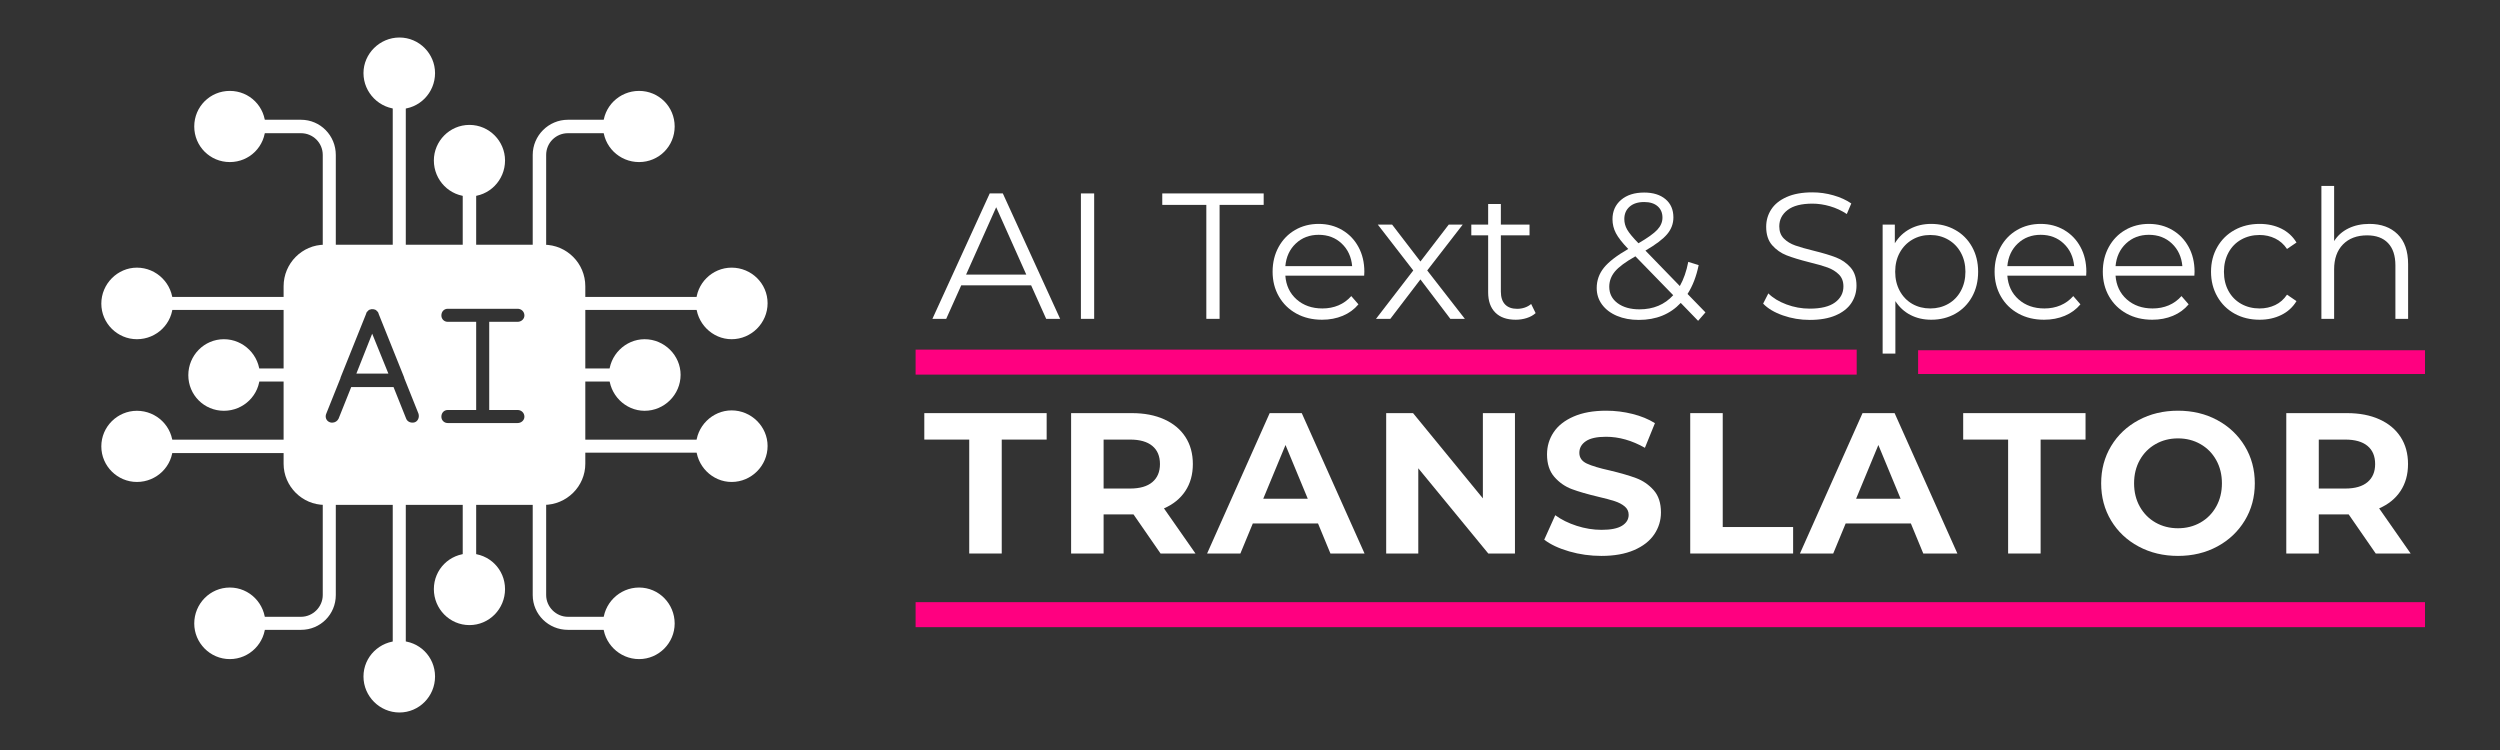 <svg xmlns="http://www.w3.org/2000/svg" xmlns:xlink="http://www.w3.org/1999/xlink" width="2000" zoomAndPan="magnify" viewBox="0 0 1500 450" height="600" preserveAspectRatio="xMidYMid meet" version="1.0"><rect x="0" y="0" width="1500" height="450" fill="#333333" stroke="none"/><defs><g/><clipPath id="cad4bfbe92"><path d="M 218 22.5 L 262 22.5 L 262 66 L 218 66 Z M 218 22.5 " clip-rule="nonzero"/></clipPath><clipPath id="44d62ace12"><path d="M 417 160 L 460.543 160 L 460.543 204 L 417 204 Z M 417 160 " clip-rule="nonzero"/></clipPath><clipPath id="83b27a24ab"><path d="M 417 246 L 460.543 246 L 460.543 290 L 417 290 Z M 417 246 " clip-rule="nonzero"/></clipPath><clipPath id="96f94b4552"><path d="M 218 384 L 262 384 L 262 427.5 L 218 427.5 Z M 218 384 " clip-rule="nonzero"/></clipPath><clipPath id="86f1e6d17a"><path d="M 60.793 160 L 104 160 L 104 204 L 60.793 204 Z M 60.793 160 " clip-rule="nonzero"/></clipPath><clipPath id="814b517563"><path d="M 60.793 246 L 104 246 L 104 290 L 60.793 290 Z M 60.793 246 " clip-rule="nonzero"/></clipPath></defs><path fill="#ffffff" d="M 326.273 302.938 L 194.836 302.938 C 181.312 302.938 170.164 291.785 170.164 278.262 L 170.164 171.738 C 170.164 157.977 181.312 146.828 194.836 146.828 L 326.273 146.828 C 340.031 146.828 351.184 157.977 351.184 171.738 L 351.184 278.262 C 351.184 291.785 340.031 302.938 326.273 302.938 Z M 199.344 253.59 C 198.871 253.59 198.395 253.59 197.922 253.352 C 195.785 252.641 194.836 250.266 195.785 248.133 L 204.328 226.781 L 204.328 226.543 L 219.746 188.109 C 219.746 188.109 219.746 187.871 219.746 187.871 C 219.984 187.395 220.223 186.922 220.695 186.684 C 220.934 186.211 221.41 185.973 221.883 185.734 C 221.883 185.734 221.883 185.734 222.121 185.734 C 222.594 185.5 222.832 185.5 223.305 185.5 C 223.781 185.5 224.254 185.5 224.73 185.734 C 224.73 185.734 224.969 185.734 224.969 185.734 C 225.441 185.973 225.918 186.211 226.152 186.684 C 226.629 186.922 226.863 187.395 227.102 187.871 C 227.102 187.871 227.102 188.109 227.102 188.109 L 242.523 226.543 L 242.523 226.781 L 251.062 248.133 C 251.777 250.266 250.828 252.641 248.93 253.352 C 246.793 254.062 244.422 253.113 243.711 251.215 L 236.117 232.234 L 210.73 232.234 L 203.141 251.215 C 202.43 252.641 201.004 253.59 199.344 253.59 Z M 289.734 253.824 L 268.621 253.824 C 266.484 253.824 264.824 252.164 264.824 250.031 C 264.824 247.656 266.484 245.996 268.621 245.996 L 285.703 245.996 L 285.703 193.09 L 268.621 193.09 C 266.484 193.09 264.824 191.43 264.824 189.293 C 264.824 186.922 266.484 185.262 268.621 185.262 L 310.613 185.262 C 312.75 185.262 314.648 186.922 314.648 189.293 C 314.648 191.43 312.75 193.09 310.613 193.09 L 293.531 193.09 L 293.531 245.996 L 310.613 245.996 C 312.75 245.996 314.648 247.656 314.648 250.031 C 314.648 252.164 312.75 253.824 310.613 253.824 Z M 233.035 224.168 L 223.305 200.207 L 213.816 224.168 Z M 233.035 224.168 " fill-opacity="1" fill-rule="evenodd"/><path fill="#ffffff" d="M 239.676 154.895 C 237.543 154.895 235.645 152.996 235.645 150.859 L 235.645 61.418 C 235.645 59.281 237.543 57.387 239.676 57.387 C 241.812 57.387 243.473 59.281 243.473 61.418 L 243.473 150.859 C 243.473 152.996 241.812 154.895 239.676 154.895 Z M 239.676 154.895 " fill-opacity="1" fill-rule="evenodd"/><g clip-path="url(#cad4bfbe92)"><path fill="#ffffff" d="M 239.676 65.453 C 227.812 65.453 218.086 55.723 218.086 43.863 C 218.086 32.238 227.812 22.508 239.676 22.508 C 251.539 22.508 261.027 32.238 261.027 43.863 C 261.027 55.723 251.539 65.453 239.676 65.453 Z M 239.676 65.453 " fill-opacity="1" fill-rule="evenodd"/></g><path fill="#ffffff" d="M 281.668 154.895 C 279.535 154.895 277.637 152.996 277.637 150.859 L 277.637 113.852 C 277.637 111.715 279.535 109.816 281.668 109.816 C 283.805 109.816 285.703 111.715 285.703 113.852 L 285.703 150.859 C 285.703 152.996 283.805 154.895 281.668 154.895 Z M 281.668 154.895 " fill-opacity="1" fill-rule="evenodd"/><path fill="#ffffff" d="M 281.668 117.883 C 269.809 117.883 260.316 108.156 260.316 96.293 C 260.316 84.668 269.809 74.941 281.668 74.941 C 293.531 74.941 303.023 84.668 303.023 96.293 C 303.023 108.156 293.531 117.883 281.668 117.883 Z M 281.668 117.883 " fill-opacity="1" fill-rule="evenodd"/><path fill="#ffffff" d="M 323.66 154.895 C 321.527 154.895 319.629 152.996 319.629 150.859 L 319.629 92.973 C 319.629 81.348 329.117 71.855 340.742 71.855 L 365.891 71.855 C 368.027 71.855 369.926 73.754 369.926 75.891 C 369.926 78.023 368.027 79.922 365.891 79.922 L 340.742 79.922 C 333.625 79.922 327.695 85.617 327.695 92.973 L 327.695 150.859 C 327.695 152.996 325.797 154.895 323.66 154.895 Z M 323.66 154.895 " fill-opacity="1" fill-rule="evenodd"/><path fill="#ffffff" d="M 383.449 97.242 C 371.586 97.242 361.859 87.754 361.859 75.891 C 361.859 64.027 371.586 54.539 383.449 54.539 C 395.312 54.539 404.801 64.027 404.801 75.891 C 404.801 87.754 395.312 97.242 383.449 97.242 Z M 383.449 97.242 " fill-opacity="1" fill-rule="evenodd"/><path fill="#ffffff" d="M 197.684 154.895 C 195.312 154.895 193.652 152.996 193.652 150.859 L 193.652 92.973 C 193.652 85.617 187.719 79.922 180.602 79.922 L 155.453 79.922 C 153.082 79.922 151.422 78.023 151.422 75.891 C 151.422 73.754 153.082 71.855 155.453 71.855 L 180.602 71.855 C 192.227 71.855 201.48 81.348 201.48 92.973 L 201.48 150.859 C 201.48 152.996 199.82 154.895 197.684 154.895 Z M 197.684 154.895 " fill-opacity="1" fill-rule="evenodd"/><path fill="#ffffff" d="M 137.898 97.242 C 126.035 97.242 116.547 87.754 116.547 75.891 C 116.547 64.027 126.035 54.539 137.898 54.539 C 149.762 54.539 159.25 64.027 159.25 75.891 C 159.25 87.754 149.762 97.242 137.898 97.242 Z M 137.898 97.242 " fill-opacity="1" fill-rule="evenodd"/><path fill="#ffffff" d="M 421.645 185.973 L 347.148 185.973 C 345.016 185.973 343.117 184.074 343.117 181.941 C 343.117 179.805 345.016 178.145 347.148 178.145 L 421.645 178.145 C 423.781 178.145 425.441 179.805 425.441 181.941 C 425.441 184.074 423.781 185.973 421.645 185.973 Z M 421.645 185.973 " fill-opacity="1" fill-rule="evenodd"/><g clip-path="url(#44d62ace12)"><path fill="#ffffff" d="M 438.965 203.527 C 427.34 203.527 417.613 193.801 417.613 181.941 C 417.613 170.078 427.34 160.586 438.965 160.586 C 450.828 160.586 460.555 170.078 460.555 181.941 C 460.555 193.801 450.828 203.527 438.965 203.527 Z M 438.965 203.527 " fill-opacity="1" fill-rule="evenodd"/></g><path fill="#ffffff" d="M 369.449 228.914 L 347.148 228.914 C 345.016 228.914 343.117 227.254 343.117 224.883 C 343.117 222.746 345.016 221.086 347.148 221.086 L 369.449 221.086 C 371.586 221.086 373.246 222.746 373.246 224.883 C 373.246 227.254 371.586 228.914 369.449 228.914 Z M 369.449 228.914 " fill-opacity="1" fill-rule="evenodd"/><path fill="#ffffff" d="M 386.77 246.473 C 375.145 246.473 365.418 236.742 365.418 224.883 C 365.418 213.258 375.145 203.527 386.77 203.527 C 398.633 203.527 408.359 213.258 408.359 224.883 C 408.359 236.742 398.633 246.473 386.77 246.473 Z M 386.77 246.473 " fill-opacity="1" fill-rule="evenodd"/><path fill="#ffffff" d="M 421.645 271.617 L 347.148 271.617 C 345.016 271.617 343.117 269.957 343.117 267.586 C 343.117 265.449 345.016 263.789 347.148 263.789 L 421.645 263.789 C 423.781 263.789 425.441 265.449 425.441 267.586 C 425.441 269.957 423.781 271.617 421.645 271.617 Z M 421.645 271.617 " fill-opacity="1" fill-rule="evenodd"/><g clip-path="url(#83b27a24ab)"><path fill="#ffffff" d="M 438.965 289.176 C 427.34 289.176 417.613 279.449 417.613 267.586 C 417.613 255.961 427.34 246.234 438.965 246.234 C 450.828 246.234 460.555 255.961 460.555 267.586 C 460.555 279.449 450.828 289.176 438.965 289.176 Z M 438.965 289.176 " fill-opacity="1" fill-rule="evenodd"/></g><path fill="#ffffff" d="M 239.676 392.379 C 237.543 392.379 235.645 390.719 235.645 388.582 L 235.645 299.141 C 235.645 296.766 237.543 295.105 239.676 295.105 C 241.812 295.105 243.473 296.766 243.473 299.141 L 243.473 388.582 C 243.473 390.719 241.812 392.379 239.676 392.379 Z M 239.676 392.379 " fill-opacity="1" fill-rule="evenodd"/><g clip-path="url(#96f94b4552)"><path fill="#ffffff" d="M 239.676 427.492 C 227.812 427.492 218.086 417.762 218.086 405.902 C 218.086 394.039 227.812 384.547 239.676 384.547 C 251.539 384.547 261.027 394.039 261.027 405.902 C 261.027 417.762 251.539 427.492 239.676 427.492 Z M 239.676 427.492 " fill-opacity="1" fill-rule="evenodd"/></g><path fill="#ffffff" d="M 281.668 339.945 C 279.535 339.945 277.637 338.285 277.637 336.148 L 277.637 299.141 C 277.637 296.766 279.535 295.105 281.668 295.105 C 283.805 295.105 285.703 296.766 285.703 299.141 L 285.703 336.148 C 285.703 338.285 283.805 339.945 281.668 339.945 Z M 281.668 339.945 " fill-opacity="1" fill-rule="evenodd"/><path fill="#ffffff" d="M 281.668 375.059 C 269.809 375.059 260.316 365.332 260.316 353.469 C 260.316 341.605 269.809 332.117 281.668 332.117 C 293.531 332.117 303.023 341.605 303.023 353.469 C 303.023 365.332 293.531 375.059 281.668 375.059 Z M 281.668 375.059 " fill-opacity="1" fill-rule="evenodd"/><path fill="#ffffff" d="M 365.891 377.906 L 340.742 377.906 C 329.117 377.906 319.629 368.652 319.629 357.027 L 319.629 299.141 C 319.629 296.766 321.527 295.105 323.66 295.105 C 325.797 295.105 327.695 296.766 327.695 299.141 L 327.695 357.027 C 327.695 364.145 333.625 370.078 340.742 370.078 L 365.891 370.078 C 368.027 370.078 369.926 371.738 369.926 374.109 C 369.926 376.246 368.027 377.906 365.891 377.906 Z M 365.891 377.906 " fill-opacity="1" fill-rule="evenodd"/><path fill="#ffffff" d="M 383.449 395.461 C 371.586 395.461 361.859 385.734 361.859 374.109 C 361.859 362.246 371.586 352.52 383.449 352.52 C 395.312 352.52 404.801 362.246 404.801 374.109 C 404.801 385.734 395.312 395.461 383.449 395.461 Z M 383.449 395.461 " fill-opacity="1" fill-rule="evenodd"/><path fill="#ffffff" d="M 180.602 377.906 L 155.453 377.906 C 153.082 377.906 151.422 376.246 151.422 374.109 C 151.422 371.738 153.082 370.078 155.453 370.078 L 180.602 370.078 C 187.719 370.078 193.652 364.145 193.652 357.027 L 193.652 299.141 C 193.652 296.766 195.312 295.105 197.684 295.105 C 199.82 295.105 201.48 296.766 201.48 299.141 L 201.48 357.027 C 201.48 368.652 192.227 377.906 180.602 377.906 Z M 180.602 377.906 " fill-opacity="1" fill-rule="evenodd"/><path fill="#ffffff" d="M 137.898 395.461 C 126.035 395.461 116.547 385.734 116.547 374.109 C 116.547 362.246 126.035 352.52 137.898 352.52 C 149.762 352.52 159.25 362.246 159.25 374.109 C 159.25 385.734 149.762 395.461 137.898 395.461 Z M 137.898 395.461 " fill-opacity="1" fill-rule="evenodd"/><path fill="#ffffff" d="M 174.195 185.973 L 99.699 185.973 C 97.566 185.973 95.668 184.312 95.668 182.176 C 95.668 179.805 97.566 178.145 99.699 178.145 L 174.195 178.145 C 176.332 178.145 177.992 179.805 177.992 182.176 C 177.992 184.312 176.332 185.973 174.195 185.973 Z M 174.195 185.973 " fill-opacity="1" fill-rule="evenodd"/><g clip-path="url(#86f1e6d17a)"><path fill="#ffffff" d="M 82.145 203.527 C 70.52 203.527 60.793 194.039 60.793 182.176 C 60.793 170.316 70.52 160.586 82.145 160.586 C 94.008 160.586 103.734 170.316 103.734 182.176 C 103.734 194.039 94.008 203.527 82.145 203.527 Z M 82.145 203.527 " fill-opacity="1" fill-rule="evenodd"/></g><path fill="#ffffff" d="M 174.195 228.914 L 151.895 228.914 C 149.762 228.914 147.863 227.254 147.863 225.117 C 147.863 222.984 149.762 221.086 151.895 221.086 L 174.195 221.086 C 176.332 221.086 177.992 222.984 177.992 225.117 C 177.992 227.254 176.332 228.914 174.195 228.914 Z M 174.195 228.914 " fill-opacity="1" fill-rule="evenodd"/><path fill="#ffffff" d="M 134.34 246.473 C 122.477 246.473 112.988 236.98 112.988 225.117 C 112.988 213.258 122.477 203.527 134.34 203.527 C 146.199 203.527 155.93 213.258 155.93 225.117 C 155.93 236.98 146.199 246.473 134.34 246.473 Z M 134.34 246.473 " fill-opacity="1" fill-rule="evenodd"/><path fill="#ffffff" d="M 174.195 271.855 L 99.699 271.855 C 97.566 271.855 95.668 269.957 95.668 267.824 C 95.668 265.688 97.566 263.789 99.699 263.789 L 174.195 263.789 C 176.332 263.789 177.992 265.688 177.992 267.824 C 177.992 269.957 176.332 271.855 174.195 271.855 Z M 174.195 271.855 " fill-opacity="1" fill-rule="evenodd"/><g clip-path="url(#814b517563)"><path fill="#ffffff" d="M 82.145 289.176 C 70.52 289.176 60.793 279.684 60.793 267.824 C 60.793 255.961 70.52 246.473 82.145 246.473 C 94.008 246.473 103.734 255.961 103.734 267.824 C 103.734 279.684 94.008 289.176 82.145 289.176 Z M 82.145 289.176 " fill-opacity="1" fill-rule="evenodd"/></g><g fill="#ffffff" fill-opacity="1"><g transform="translate(559.225, 191.308)"><g><path d="M 59.453 -20.109 L 17.516 -20.109 L 8.5 0 L 0.219 0 L 34.609 -75.25 L 42.469 -75.25 L 76.859 0 L 68.484 0 Z M 56.547 -26.547 L 38.484 -66.969 L 20.422 -26.547 Z M 56.547 -26.547 "/></g></g></g><g fill="#ffffff" fill-opacity="1"><g transform="translate(636.297, 191.308)"><g><path d="M 12.25 -75.25 L 20.203 -75.25 L 20.203 0 L 12.25 0 Z M 12.25 -75.25 "/></g></g></g><g fill="#ffffff" fill-opacity="1"><g transform="translate(668.76, 191.308)"><g/></g></g><g fill="#ffffff" fill-opacity="1"><g transform="translate(696.924, 191.308)"><g><path d="M 26.875 -68.375 L 0.438 -68.375 L 0.438 -75.25 L 61.281 -75.25 L 61.281 -68.375 L 34.828 -68.375 L 34.828 0 L 26.875 0 Z M 26.875 -68.375 "/></g></g></g><g fill="#ffffff" fill-opacity="1"><g transform="translate(758.625, 191.308)"><g><path d="M 59.875 -25.906 L 12.578 -25.906 C 13.004 -20.031 15.258 -15.281 19.344 -11.656 C 23.438 -8.039 28.598 -6.234 34.828 -6.234 C 38.336 -6.234 41.562 -6.859 44.5 -8.109 C 47.438 -9.367 49.984 -11.219 52.141 -13.656 L 56.438 -8.703 C 53.926 -5.691 50.789 -3.398 47.031 -1.828 C 43.27 -0.254 39.129 0.531 34.609 0.531 C 28.805 0.531 23.664 -0.703 19.188 -3.172 C 14.707 -5.641 11.211 -9.062 8.703 -13.438 C 6.191 -17.812 4.938 -22.754 4.938 -28.266 C 4.938 -33.785 6.133 -38.734 8.531 -43.109 C 10.938 -47.484 14.234 -50.883 18.422 -53.312 C 22.617 -55.75 27.336 -56.969 32.578 -56.969 C 37.805 -56.969 42.5 -55.75 46.656 -53.312 C 50.812 -50.883 54.07 -47.5 56.438 -43.156 C 58.801 -38.82 59.984 -33.859 59.984 -28.266 Z M 32.578 -50.422 C 27.129 -50.422 22.555 -48.68 18.859 -45.203 C 15.172 -41.723 13.078 -37.191 12.578 -31.609 L 52.672 -31.609 C 52.172 -37.191 50.07 -41.723 46.375 -45.203 C 42.688 -48.68 38.086 -50.422 32.578 -50.422 Z M 32.578 -50.422 "/></g></g></g><g fill="#ffffff" fill-opacity="1"><g transform="translate(823.551, 191.308)"><g><path d="M 46.656 0 L 28.703 -23.656 L 10.641 0 L 2.047 0 L 24.406 -29.031 L 3.125 -56.547 L 11.719 -56.547 L 28.703 -34.406 L 45.688 -56.547 L 54.078 -56.547 L 32.781 -29.031 L 55.359 0 Z M 46.656 0 "/></g></g></g><g fill="#ffffff" fill-opacity="1"><g transform="translate(880.953, 191.308)"><g><path d="M 40.422 -3.438 C 38.984 -2.145 37.207 -1.16 35.094 -0.484 C 32.977 0.191 30.773 0.531 28.484 0.531 C 23.18 0.531 19.098 -0.898 16.234 -3.766 C 13.367 -6.629 11.938 -10.676 11.938 -15.906 L 11.938 -50.094 L 1.828 -50.094 L 1.828 -56.547 L 11.938 -56.547 L 11.938 -68.906 L 19.562 -68.906 L 19.562 -56.547 L 36.766 -56.547 L 36.766 -50.094 L 19.562 -50.094 L 19.562 -16.344 C 19.562 -12.969 20.406 -10.398 22.094 -8.641 C 23.781 -6.891 26.195 -6.016 29.344 -6.016 C 30.926 -6.016 32.453 -6.266 33.922 -6.766 C 35.391 -7.273 36.66 -7.992 37.734 -8.922 Z M 40.422 -3.438 "/></g></g></g><g fill="#ffffff" fill-opacity="1"><g transform="translate(924.595, 191.308)"><g/></g></g><g fill="#ffffff" fill-opacity="1"><g transform="translate(952.758, 191.308)"><g><path d="M 66.109 1.188 L 55.688 -9.562 C 49.312 -2.758 40.926 0.641 30.531 0.641 C 25.656 0.641 21.301 -0.16 17.469 -1.766 C 13.633 -3.379 10.641 -5.641 8.484 -8.547 C 6.336 -11.453 5.266 -14.766 5.266 -18.484 C 5.266 -23.004 6.695 -27.055 9.562 -30.641 C 12.438 -34.223 17.312 -37.984 24.188 -41.922 C 20.602 -45.648 18.129 -48.82 16.766 -51.438 C 15.41 -54.051 14.734 -56.828 14.734 -59.766 C 14.734 -64.566 16.453 -68.438 19.891 -71.375 C 23.328 -74.312 27.945 -75.781 33.75 -75.781 C 39.125 -75.781 43.391 -74.453 46.547 -71.797 C 49.703 -69.148 51.281 -65.5 51.281 -60.844 C 51.281 -57.113 50.023 -53.758 47.516 -50.781 C 45.004 -47.812 40.664 -44.535 34.5 -40.953 L 55.141 -19.672 C 57.441 -23.754 59.129 -28.594 60.203 -34.188 L 66.438 -32.25 C 65.07 -25.508 62.848 -19.738 59.766 -14.938 L 70.516 -3.875 Z M 33.75 -70.094 C 30.031 -70.094 27.113 -69.16 25 -67.297 C 22.883 -65.43 21.828 -62.957 21.828 -59.875 C 21.828 -57.656 22.398 -55.539 23.547 -53.531 C 24.691 -51.531 26.945 -48.805 30.312 -45.359 C 35.758 -48.516 39.52 -51.203 41.594 -53.422 C 43.676 -55.648 44.719 -58.086 44.719 -60.734 C 44.719 -63.598 43.75 -65.875 41.812 -67.562 C 39.883 -69.25 37.195 -70.094 33.75 -70.094 Z M 30.953 -5.703 C 39.273 -5.703 46.016 -8.531 51.172 -14.188 L 28.484 -37.516 C 22.535 -34.148 18.43 -31.102 16.172 -28.375 C 13.922 -25.656 12.797 -22.613 12.797 -19.25 C 12.797 -15.156 14.461 -11.875 17.797 -9.406 C 21.129 -6.938 25.516 -5.703 30.953 -5.703 Z M 30.953 -5.703 "/></g></g></g><g fill="#ffffff" fill-opacity="1"><g transform="translate(1024.671, 191.308)"><g/></g></g><g fill="#ffffff" fill-opacity="1"><g transform="translate(1052.835, 191.308)"><g><path d="M 33 0.641 C 27.414 0.641 22.062 -0.254 16.938 -2.047 C 11.812 -3.836 7.848 -6.203 5.047 -9.141 L 8.172 -15.266 C 10.891 -12.547 14.504 -10.344 19.016 -8.656 C 23.535 -6.969 28.195 -6.125 33 -6.125 C 39.738 -6.125 44.789 -7.359 48.156 -9.828 C 51.531 -12.305 53.219 -15.516 53.219 -19.453 C 53.219 -22.461 52.301 -24.863 50.469 -26.656 C 48.645 -28.445 46.406 -29.828 43.75 -30.797 C 41.102 -31.766 37.414 -32.82 32.688 -33.969 C 27.02 -35.406 22.5 -36.785 19.125 -38.109 C 15.758 -39.43 12.875 -41.453 10.469 -44.172 C 8.07 -46.898 6.875 -50.594 6.875 -55.25 C 6.875 -59.051 7.879 -62.508 9.891 -65.625 C 11.898 -68.75 14.984 -71.238 19.141 -73.094 C 23.297 -74.957 28.453 -75.891 34.609 -75.891 C 38.91 -75.891 43.117 -75.297 47.234 -74.109 C 51.359 -72.93 54.926 -71.305 57.938 -69.234 L 55.25 -62.891 C 52.102 -64.961 48.738 -66.52 45.156 -67.562 C 41.57 -68.602 38.055 -69.125 34.609 -69.125 C 28.016 -69.125 23.051 -67.848 19.719 -65.297 C 16.395 -62.754 14.734 -59.477 14.734 -55.469 C 14.734 -52.457 15.645 -50.035 17.469 -48.203 C 19.289 -46.379 21.582 -44.984 24.344 -44.016 C 27.102 -43.047 30.812 -41.988 35.469 -40.844 C 40.988 -39.488 45.453 -38.145 48.859 -36.812 C 52.266 -35.488 55.148 -33.484 57.516 -30.797 C 59.879 -28.109 61.062 -24.473 61.062 -19.891 C 61.062 -16.086 60.039 -12.629 58 -9.516 C 55.957 -6.398 52.82 -3.926 48.594 -2.094 C 44.363 -0.27 39.164 0.641 33 0.641 Z M 33 0.641 "/></g></g></g><g fill="#ffffff" fill-opacity="1"><g transform="translate(1118.943, 191.308)"><g><path d="M 39.781 -56.969 C 45.082 -56.969 49.879 -55.766 54.172 -53.359 C 58.473 -50.961 61.844 -47.578 64.281 -43.203 C 66.719 -38.836 67.938 -33.859 67.938 -28.266 C 67.938 -22.609 66.719 -17.594 64.281 -13.219 C 61.844 -8.852 58.492 -5.469 54.234 -3.062 C 49.973 -0.664 45.156 0.531 39.781 0.531 C 35.188 0.531 31.047 -0.414 27.359 -2.312 C 23.672 -4.207 20.645 -6.984 18.281 -10.641 L 18.281 20.859 L 10.641 20.859 L 10.641 -56.547 L 17.953 -56.547 L 17.953 -45.359 C 20.242 -49.086 23.27 -51.953 27.031 -53.953 C 30.801 -55.961 35.051 -56.969 39.781 -56.969 Z M 39.234 -6.234 C 43.18 -6.234 46.766 -7.145 49.984 -8.969 C 53.211 -10.801 55.738 -13.398 57.562 -16.766 C 59.395 -20.141 60.312 -23.973 60.312 -28.266 C 60.312 -32.566 59.395 -36.383 57.562 -39.719 C 55.738 -43.051 53.211 -45.648 49.984 -47.516 C 46.766 -49.379 43.18 -50.312 39.234 -50.312 C 35.223 -50.312 31.625 -49.379 28.438 -47.516 C 25.25 -45.648 22.738 -43.051 20.906 -39.719 C 19.082 -36.383 18.172 -32.566 18.172 -28.266 C 18.172 -23.973 19.082 -20.141 20.906 -16.766 C 22.738 -13.398 25.25 -10.801 28.438 -8.969 C 31.625 -7.145 35.223 -6.234 39.234 -6.234 Z M 39.234 -6.234 "/></g></g></g><g fill="#ffffff" fill-opacity="1"><g transform="translate(1191.824, 191.308)"><g><path d="M 59.875 -25.906 L 12.578 -25.906 C 13.004 -20.031 15.258 -15.281 19.344 -11.656 C 23.438 -8.039 28.598 -6.234 34.828 -6.234 C 38.336 -6.234 41.562 -6.859 44.5 -8.109 C 47.438 -9.367 49.984 -11.219 52.141 -13.656 L 56.438 -8.703 C 53.926 -5.691 50.789 -3.398 47.031 -1.828 C 43.27 -0.254 39.129 0.531 34.609 0.531 C 28.805 0.531 23.664 -0.703 19.188 -3.172 C 14.707 -5.641 11.211 -9.062 8.703 -13.438 C 6.191 -17.812 4.938 -22.754 4.938 -28.266 C 4.938 -33.785 6.133 -38.734 8.531 -43.109 C 10.938 -47.484 14.234 -50.883 18.422 -53.312 C 22.617 -55.75 27.336 -56.969 32.578 -56.969 C 37.805 -56.969 42.5 -55.75 46.656 -53.312 C 50.812 -50.883 54.07 -47.5 56.438 -43.156 C 58.801 -38.82 59.984 -33.859 59.984 -28.266 Z M 32.578 -50.422 C 27.129 -50.422 22.555 -48.68 18.859 -45.203 C 15.172 -41.723 13.078 -37.191 12.578 -31.609 L 52.672 -31.609 C 52.172 -37.191 50.07 -41.723 46.375 -45.203 C 42.688 -48.68 38.086 -50.422 32.578 -50.422 Z M 32.578 -50.422 "/></g></g></g><g fill="#ffffff" fill-opacity="1"><g transform="translate(1256.75, 191.308)"><g><path d="M 59.875 -25.906 L 12.578 -25.906 C 13.004 -20.031 15.258 -15.281 19.344 -11.656 C 23.438 -8.039 28.598 -6.234 34.828 -6.234 C 38.336 -6.234 41.562 -6.859 44.5 -8.109 C 47.438 -9.367 49.984 -11.219 52.141 -13.656 L 56.438 -8.703 C 53.926 -5.691 50.789 -3.398 47.031 -1.828 C 43.27 -0.254 39.129 0.531 34.609 0.531 C 28.805 0.531 23.664 -0.703 19.188 -3.172 C 14.707 -5.641 11.211 -9.062 8.703 -13.438 C 6.191 -17.812 4.938 -22.754 4.938 -28.266 C 4.938 -33.785 6.133 -38.734 8.531 -43.109 C 10.938 -47.484 14.234 -50.883 18.422 -53.312 C 22.617 -55.75 27.336 -56.969 32.578 -56.969 C 37.805 -56.969 42.5 -55.75 46.656 -53.312 C 50.812 -50.883 54.07 -47.5 56.438 -43.156 C 58.801 -38.82 59.984 -33.859 59.984 -28.266 Z M 32.578 -50.422 C 27.129 -50.422 22.555 -48.68 18.859 -45.203 C 15.172 -41.723 13.078 -37.191 12.578 -31.609 L 52.672 -31.609 C 52.172 -37.191 50.07 -41.723 46.375 -45.203 C 42.688 -48.68 38.086 -50.422 32.578 -50.422 Z M 32.578 -50.422 "/></g></g></g><g fill="#ffffff" fill-opacity="1"><g transform="translate(1321.676, 191.308)"><g><path d="M 34.078 0.531 C 28.484 0.531 23.484 -0.68 19.078 -3.109 C 14.672 -5.547 11.211 -8.969 8.703 -13.375 C 6.191 -17.789 4.938 -22.754 4.938 -28.266 C 4.938 -33.785 6.191 -38.734 8.703 -43.109 C 11.211 -47.484 14.672 -50.883 19.078 -53.312 C 23.484 -55.75 28.484 -56.969 34.078 -56.969 C 38.953 -56.969 43.305 -56.02 47.141 -54.125 C 50.973 -52.227 54 -49.453 56.219 -45.797 L 50.531 -41.922 C 48.664 -44.723 46.297 -46.82 43.422 -48.219 C 40.555 -49.613 37.441 -50.312 34.078 -50.312 C 29.992 -50.312 26.32 -49.395 23.062 -47.562 C 19.801 -45.738 17.254 -43.141 15.422 -39.766 C 13.598 -36.398 12.688 -32.566 12.688 -28.266 C 12.688 -23.898 13.598 -20.051 15.422 -16.719 C 17.254 -13.383 19.801 -10.801 23.062 -8.969 C 26.32 -7.145 29.992 -6.234 34.078 -6.234 C 37.441 -6.234 40.555 -6.91 43.422 -8.266 C 46.297 -9.629 48.664 -11.711 50.531 -14.516 L 56.219 -10.641 C 54 -6.984 50.953 -4.207 47.078 -2.312 C 43.211 -0.414 38.879 0.531 34.078 0.531 Z M 34.078 0.531 "/></g></g></g><g fill="#ffffff" fill-opacity="1"><g transform="translate(1382.195, 191.308)"><g><path d="M 39.453 -56.969 C 46.547 -56.969 52.188 -54.906 56.375 -50.781 C 60.57 -46.664 62.672 -40.664 62.672 -32.781 L 62.672 0 L 55.047 0 L 55.047 -32.031 C 55.047 -37.906 53.57 -42.383 50.625 -45.469 C 47.688 -48.551 43.5 -50.094 38.062 -50.094 C 31.969 -50.094 27.145 -48.281 23.594 -44.656 C 20.051 -41.039 18.281 -36.047 18.281 -29.672 L 18.281 0 L 10.641 0 L 10.641 -79.766 L 18.281 -79.766 L 18.281 -46.656 C 20.352 -49.945 23.219 -52.488 26.875 -54.281 C 30.531 -56.07 34.723 -56.969 39.453 -56.969 Z M 39.453 -56.969 "/></g></g></g><g fill="#ffffff" fill-opacity="1"><g transform="translate(554.101, 332.108)"><g><path d="M 27.438 -68.359 L 0.484 -68.359 L 0.484 -84.234 L 73.891 -84.234 L 73.891 -68.359 L 46.938 -68.359 L 46.938 0 L 27.438 0 Z M 27.438 -68.359 "/></g></g></g><g fill="#ffffff" fill-opacity="1"><g transform="translate(632.679, 332.108)"><g><path d="M 63.656 0 L 47.422 -23.469 L 29.484 -23.469 L 29.484 0 L 9.984 0 L 9.984 -84.234 L 46.453 -84.234 C 53.91 -84.234 60.383 -82.988 65.875 -80.5 C 71.375 -78.02 75.609 -74.492 78.578 -69.922 C 81.547 -65.348 83.031 -59.93 83.031 -53.672 C 83.031 -47.41 81.523 -42.016 78.516 -37.484 C 75.516 -32.953 71.242 -29.484 65.703 -27.078 L 84.609 0 Z M 63.297 -53.672 C 63.297 -58.41 61.77 -62.039 58.719 -64.562 C 55.676 -67.094 51.227 -68.359 45.375 -68.359 L 29.484 -68.359 L 29.484 -38.984 L 45.375 -38.984 C 51.227 -38.984 55.676 -40.266 58.719 -42.828 C 61.77 -45.398 63.297 -49.016 63.297 -53.672 Z M 63.297 -53.672 "/></g></g></g><g fill="#ffffff" fill-opacity="1"><g transform="translate(725.336, 332.108)"><g><path d="M 65.469 -18.047 L 26.359 -18.047 L 18.891 0 L -1.078 0 L 36.469 -84.234 L 55.719 -84.234 L 93.391 0 L 72.922 0 Z M 59.328 -32.859 L 45.969 -65.109 L 32.609 -32.859 Z M 59.328 -32.859 "/></g></g></g><g fill="#ffffff" fill-opacity="1"><g transform="translate(821.724, 332.108)"><g><path d="M 87.25 -84.234 L 87.25 0 L 71.25 0 L 29.25 -51.141 L 29.25 0 L 9.984 0 L 9.984 -84.234 L 26.109 -84.234 L 68 -33.094 L 68 -84.234 Z M 87.25 -84.234 "/></g></g></g><g fill="#ffffff" fill-opacity="1"><g transform="translate(923.166, 332.108)"><g><path d="M 37.672 1.438 C 31.004 1.438 24.562 0.535 18.344 -1.266 C 12.133 -3.066 7.145 -5.41 3.375 -8.297 L 9.984 -22.984 C 13.598 -20.336 17.891 -18.211 22.859 -16.609 C 27.836 -15.004 32.812 -14.203 37.781 -14.203 C 43.32 -14.203 47.414 -15.023 50.062 -16.672 C 52.707 -18.316 54.031 -20.5 54.031 -23.219 C 54.031 -25.227 53.25 -26.895 51.688 -28.219 C 50.125 -29.539 48.117 -30.602 45.672 -31.406 C 43.223 -32.207 39.91 -33.094 35.734 -34.062 C 29.316 -35.582 24.062 -37.102 19.969 -38.625 C 15.883 -40.156 12.375 -42.602 9.438 -45.969 C 6.508 -49.344 5.047 -53.836 5.047 -59.453 C 5.047 -64.348 6.367 -68.781 9.016 -72.75 C 11.672 -76.719 15.664 -79.863 21 -82.188 C 26.332 -84.52 32.852 -85.688 40.562 -85.688 C 45.938 -85.688 51.188 -85.039 56.312 -83.75 C 61.445 -82.469 65.941 -80.625 69.797 -78.219 L 63.781 -63.422 C 56 -67.836 48.219 -70.047 40.438 -70.047 C 34.977 -70.047 30.945 -69.16 28.344 -67.391 C 25.738 -65.629 24.438 -63.301 24.438 -60.406 C 24.438 -57.52 25.938 -55.375 28.938 -53.969 C 31.945 -52.57 36.539 -51.191 42.719 -49.828 C 49.133 -48.297 54.391 -46.77 58.484 -45.25 C 62.578 -43.727 66.086 -41.32 69.016 -38.031 C 71.941 -34.738 73.406 -30.285 73.406 -24.672 C 73.406 -19.859 72.062 -15.461 69.375 -11.484 C 66.688 -7.516 62.656 -4.367 57.281 -2.047 C 51.906 0.273 45.367 1.438 37.672 1.438 Z M 37.672 1.438 "/></g></g></g><g fill="#ffffff" fill-opacity="1"><g transform="translate(1004.151, 332.108)"><g><path d="M 9.984 -84.234 L 29.484 -84.234 L 29.484 -15.891 L 71.719 -15.891 L 71.719 0 L 9.984 0 Z M 9.984 -84.234 "/></g></g></g><g fill="#ffffff" fill-opacity="1"><g transform="translate(1081.044, 332.108)"><g><path d="M 65.469 -18.047 L 26.359 -18.047 L 18.891 0 L -1.078 0 L 36.469 -84.234 L 55.719 -84.234 L 93.391 0 L 72.922 0 Z M 59.328 -32.859 L 45.969 -65.109 L 32.609 -32.859 Z M 59.328 -32.859 "/></g></g></g><g fill="#ffffff" fill-opacity="1"><g transform="translate(1177.432, 332.108)"><g><path d="M 27.438 -68.359 L 0.484 -68.359 L 0.484 -84.234 L 73.891 -84.234 L 73.891 -68.359 L 46.938 -68.359 L 46.938 0 L 27.438 0 Z M 27.438 -68.359 "/></g></g></g><g fill="#ffffff" fill-opacity="1"><g transform="translate(1256.011, 332.108)"><g><path d="M 50.781 1.438 C 42.039 1.438 34.16 -0.445 27.141 -4.219 C 20.117 -7.988 14.617 -13.18 10.641 -19.797 C 6.672 -26.41 4.688 -33.852 4.688 -42.125 C 4.688 -50.383 6.672 -57.82 10.641 -64.438 C 14.617 -71.062 20.117 -76.258 27.141 -80.031 C 34.16 -83.801 42.039 -85.688 50.781 -85.688 C 59.531 -85.688 67.395 -83.801 74.375 -80.031 C 81.352 -76.258 86.848 -71.062 90.859 -64.438 C 94.867 -57.82 96.875 -50.383 96.875 -42.125 C 96.875 -33.852 94.867 -26.41 90.859 -19.797 C 86.848 -13.18 81.352 -7.988 74.375 -4.219 C 67.395 -0.445 59.531 1.438 50.781 1.438 Z M 50.781 -15.156 C 55.758 -15.156 60.254 -16.297 64.266 -18.578 C 68.273 -20.867 71.422 -24.062 73.703 -28.156 C 75.992 -32.25 77.141 -36.906 77.141 -42.125 C 77.141 -47.332 75.992 -51.984 73.703 -56.078 C 71.422 -60.172 68.273 -63.359 64.266 -65.641 C 60.254 -67.93 55.758 -69.078 50.781 -69.078 C 45.812 -69.078 41.32 -67.93 37.312 -65.641 C 33.301 -63.359 30.148 -60.172 27.859 -56.078 C 25.578 -51.984 24.438 -47.332 24.438 -42.125 C 24.438 -36.906 25.578 -32.25 27.859 -28.156 C 30.148 -24.062 33.301 -20.867 37.312 -18.578 C 41.32 -16.297 45.812 -15.156 50.781 -15.156 Z M 50.781 -15.156 "/></g></g></g><g fill="#ffffff" fill-opacity="1"><g transform="translate(1361.784, 332.108)"><g><path d="M 63.656 0 L 47.422 -23.469 L 29.484 -23.469 L 29.484 0 L 9.984 0 L 9.984 -84.234 L 46.453 -84.234 C 53.91 -84.234 60.383 -82.988 65.875 -80.5 C 71.375 -78.02 75.609 -74.492 78.578 -69.922 C 81.547 -65.348 83.031 -59.93 83.031 -53.672 C 83.031 -47.41 81.523 -42.016 78.516 -37.484 C 75.516 -32.953 71.242 -29.484 65.703 -27.078 L 84.609 0 Z M 63.297 -53.672 C 63.297 -58.41 61.77 -62.039 58.719 -64.562 C 55.676 -67.094 51.227 -68.359 45.375 -68.359 L 29.484 -68.359 L 29.484 -38.984 L 45.375 -38.984 C 51.227 -38.984 55.676 -40.266 58.719 -42.828 C 61.77 -45.398 63.297 -49.016 63.297 -53.672 Z M 63.297 -53.672 "/></g></g></g><path stroke-linecap="butt" transform="matrix(0.75, 0, 0, 0.75, 549.358, 209.768)" fill="none" stroke-linejoin="miter" d="M 0.002 10.002 L 752.872 10.002 " stroke="#ff0080" stroke-width="20" stroke-opacity="1" stroke-miterlimit="4"/><path stroke-linecap="butt" transform="matrix(0.75, 0, 0, 0.75, 549.358, 361.292)" fill="none" stroke-linejoin="miter" d="M 0.002 10.001 L 1207.523 10.001 " stroke="#ff0080" stroke-width="20" stroke-opacity="1" stroke-miterlimit="4"/><path stroke-linecap="butt" transform="matrix(0.75, -0, 0, 0.75, 1150.867, 210.143)" fill="none" stroke-linejoin="miter" d="M 0.001 9.502 L 405.511 9.502 " stroke="#ff0080" stroke-width="19" stroke-opacity="1" stroke-miterlimit="4"/></svg>